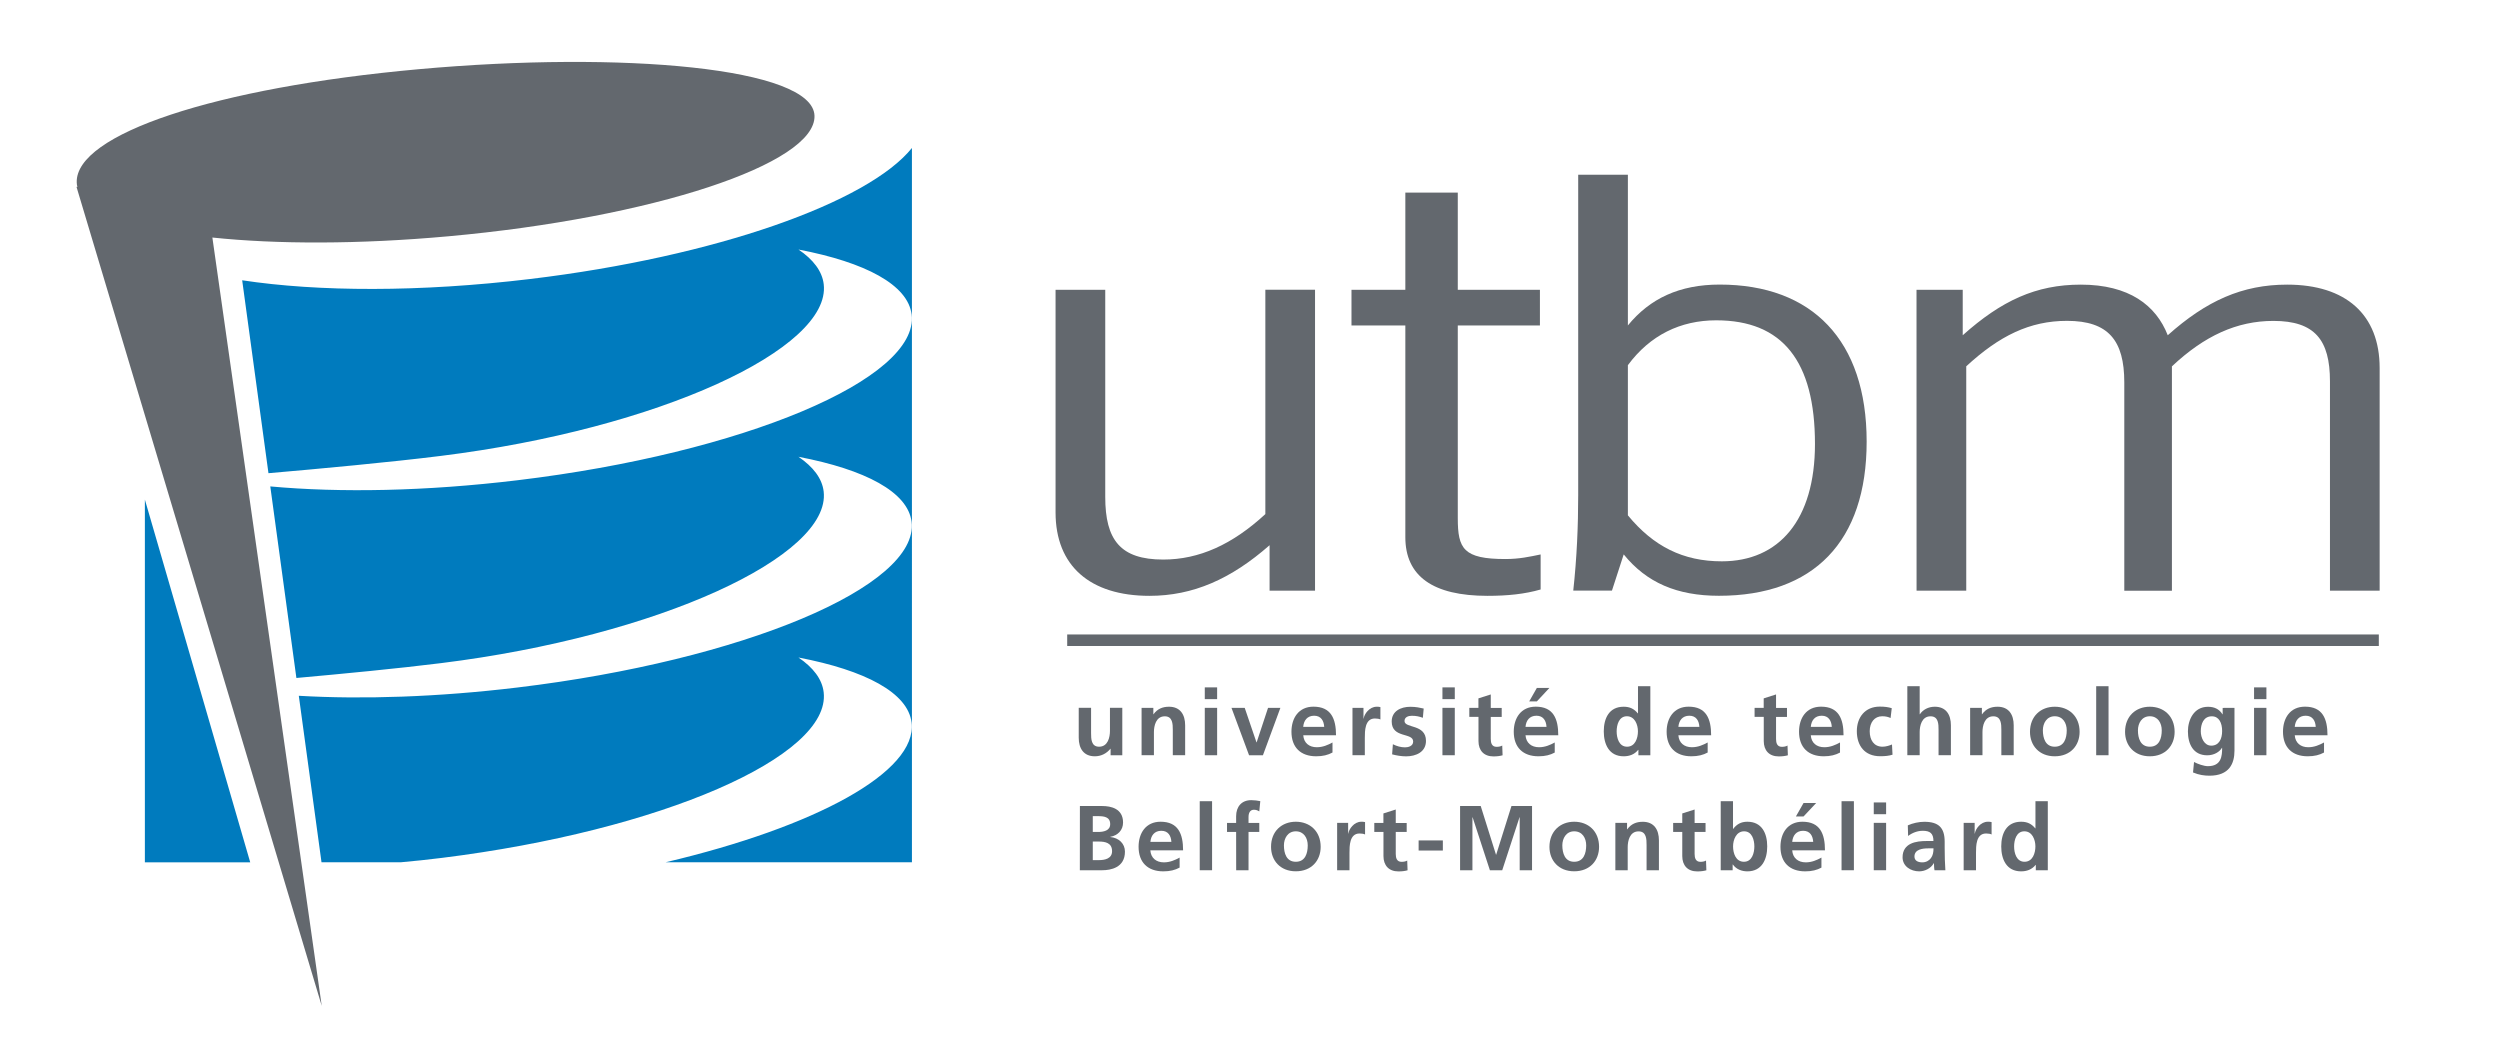 <?xml version="1.0" encoding="utf-8"?>
<!-- Generator: Adobe Illustrator 24.3.0, SVG Export Plug-In . SVG Version: 6.00 Build 0)  -->
<svg version="1.1" id="Calque_1" xmlns="http://www.w3.org/2000/svg" xmlns:xlink="http://www.w3.org/1999/xlink" x="0px" y="0px"
	 viewBox="0 0 425.2 177.55" style="enable-background:new 0 0 425.2 177.55;" xml:space="preserve">
<style type="text/css">
	.st0{fill:#63686E;}
	.st1{fill:#007BBE;}
</style>
<rect x="181.51" y="107.91" class="st0" width="223.08" height="1.96"/>
<path class="st0" d="M223.68,100.46h-7.75v-7.73c-6.57,5.77-13.03,8.61-20.43,8.61c-10.1,0-15.97-5.09-15.97-14.19V49.29h8.45v35.22
	c0,7.34,2.58,10.66,9.86,10.66c6.1,0,11.74-2.54,17.37-7.73V49.28h8.45v51.18H223.68z"/>
<path class="st0" d="M262.03,100.26c-2.7,0.78-5.64,1.08-9.04,1.08c-9.27,0-13.97-3.33-13.97-9.98v-36h-9.16v-6.07h9.16V32.76h8.92
	v16.53h13.97v6.07h-13.97v32.77c0,5.19,0.94,6.95,8.1,6.95c2.35,0,4.11-0.39,5.99-0.78V100.26z"/>
<path class="st0" d="M268.42,84.22v-54.5h8.45v25.63c3.76-4.6,8.8-6.95,15.61-6.95c15.73,0,25,9.49,25,26.71
	c0,17.02-9.04,26.22-25.12,26.22c-7.16,0-12.33-2.25-16.2-7.04l-2,6.16h-6.58C268.19,94.88,268.42,89.4,268.42,84.22z M292.84,95.47
	c9.74,0,15.85-7.04,15.85-19.96c0-14.09-5.52-21.03-16.79-21.03c-6.11,0-11.27,2.54-15.03,7.63v25.54
	C281.22,92.93,286.27,95.47,292.84,95.47z"/>
<path class="st0" d="M325.96,49.29h7.86v7.73c6.57-5.87,12.44-8.61,20.08-8.61c8.22,0,12.8,3.52,14.79,8.61
	c6.57-5.87,12.68-8.61,20.31-8.61c9.98,0,15.73,5.09,15.73,14.19v37.86h-8.45V64.85c0-7.04-2.58-10.27-9.62-10.27
	c-6.22,0-11.74,2.54-17.26,7.73v38.16h-8.1V65.04c0-7.14-2.7-10.47-9.74-10.47c-6.34,0-11.51,2.54-17.14,7.73v38.16h-8.45
	L325.96,49.29L325.96,49.29z"/>
<path class="st0" d="M190.88,128.45h-1.99v-1.1h-0.03c-0.64,0.78-1.55,1.28-2.65,1.28c-1.91,0-2.74-1.34-2.74-3.16v-5.09h2.1v4.3
	c0,0.99,0.02,2.32,1.36,2.32c1.52,0,1.85-1.64,1.85-2.68v-3.94h2.1L190.88,128.45L190.88,128.45z"/>
<path class="st0" d="M194.17,120.39h1.99v1.09h0.03c0.66-0.92,1.55-1.28,2.64-1.28c1.91,0,2.74,1.35,2.74,3.16v5.09h-2.1v-4.3
	c0-0.99-0.02-2.32-1.36-2.32c-1.52,0-1.85,1.64-1.85,2.68v3.94h-2.1v-8.06H194.17z"/>
<path class="st0" d="M204.91,120.39h2.1v8.06h-2.1V120.39z M204.91,116.91h2.1v2h-2.1V116.91z"/>
<path class="st0" d="M209.45,120.39h2.25l2,5.87h0.03l1.94-5.87h2.1l-2.97,8.06h-2.36L209.45,120.39z"/>
<path class="st0" d="M226.63,127.99c-0.77,0.42-1.64,0.64-2.77,0.64c-2.66,0-4.21-1.53-4.21-4.18c0-2.33,1.24-4.26,3.74-4.26
	c2.99,0,3.84,2.05,3.84,4.87h-5.57c0.09,1.3,1,2.03,2.3,2.03c1.02,0,1.89-0.38,2.67-0.81L226.63,127.99L226.63,127.99z
	 M225.22,123.62c-0.06-1.02-0.53-1.89-1.71-1.89c-1.17,0-1.77,0.81-1.86,1.89H225.22z"/>
<path class="st0" d="M230.04,120.39h1.86v1.83h0.03c0.09-0.75,0.96-2.02,2.21-2.02c0.2,0,0.42,0,0.64,0.06v2.11
	c-0.19-0.11-0.56-0.17-0.94-0.17c-1.71,0-1.71,2.13-1.71,3.29v2.96h-2.1v-8.06H230.04z"/>
<path class="st0" d="M242,122.08c-0.64-0.22-1.11-0.34-1.88-0.34c-0.56,0-1.24,0.2-1.24,0.89c0,1.28,3.65,0.47,3.65,3.38
	c0,1.88-1.68,2.63-3.38,2.63c-0.8,0-1.61-0.14-2.38-0.34l0.13-1.72c0.66,0.33,1.35,0.53,2.07,0.53c0.53,0,1.38-0.2,1.38-0.99
	c0-1.58-3.65-0.5-3.65-3.41c0-1.74,1.52-2.5,3.16-2.5c0.99,0,1.63,0.16,2.28,0.3L242,122.08z"/>
<path class="st0" d="M245.33,120.39h2.1v8.06h-2.1V120.39z M245.33,116.91h2.1v2h-2.1V116.91z"/>
<path class="st0" d="M251.45,121.92h-1.55v-1.53h1.55v-1.61l2.1-0.67v2.29h1.86v1.53h-1.86v3.76c0,0.69,0.19,1.33,0.99,1.33
	c0.38,0,0.74-0.08,0.96-0.22l0.06,1.66c-0.44,0.12-0.92,0.19-1.55,0.19c-1.64,0-2.55-1.02-2.55-2.61v-4.12H251.45z"/>
<path class="st0" d="M261.39,117h2.14l-2.14,2.29h-1.3L261.39,117z M263.03,123.62c-0.06-1.02-0.53-1.89-1.71-1.89
	c-1.17,0-1.77,0.81-1.86,1.89H263.03z M264.44,127.99c-0.77,0.42-1.64,0.64-2.77,0.64c-2.66,0-4.21-1.53-4.21-4.18
	c0-2.33,1.24-4.26,3.74-4.26c2.99,0,3.83,2.05,3.83,4.87h-5.57c0.1,1.3,1,2.03,2.3,2.03c1.02,0,1.89-0.38,2.67-0.81v1.71H264.44z"/>
<path class="st0" d="M278.65,127.54h-0.03c-0.63,0.78-1.49,1.09-2.47,1.09c-2.47,0-3.38-2.03-3.38-4.24c0-2.22,0.91-4.19,3.38-4.19
	c1.05,0,1.78,0.36,2.41,1.13h0.03v-4.62h2.1v11.74h-2.03v-0.91H278.65z M276.73,127c1.39,0,1.85-1.47,1.85-2.61
	c0-1.13-0.53-2.57-1.88-2.57c-1.36,0-1.74,1.49-1.74,2.57C274.96,125.5,275.35,127,276.73,127z"/>
<path class="st0" d="M290.44,127.99c-0.77,0.42-1.64,0.64-2.77,0.64c-2.66,0-4.21-1.53-4.21-4.18c0-2.33,1.24-4.26,3.74-4.26
	c2.99,0,3.83,2.05,3.83,4.87h-5.57c0.09,1.3,1,2.03,2.3,2.03c1.02,0,1.89-0.38,2.68-0.81L290.44,127.99L290.44,127.99z
	 M289.03,123.62c-0.06-1.02-0.53-1.89-1.71-1.89c-1.17,0-1.77,0.81-1.86,1.89H289.03z"/>
<path class="st0" d="M299.97,121.92h-1.55v-1.53h1.55v-1.61l2.1-0.67v2.29h1.86v1.53h-1.86v3.76c0,0.69,0.19,1.33,0.99,1.33
	c0.38,0,0.74-0.08,0.96-0.22l0.06,1.66c-0.44,0.12-0.92,0.19-1.55,0.19c-1.64,0-2.55-1.02-2.55-2.61v-4.12H299.97z"/>
<path class="st0" d="M312.96,127.99c-0.77,0.42-1.64,0.64-2.77,0.64c-2.66,0-4.21-1.53-4.21-4.18c0-2.33,1.24-4.26,3.74-4.26
	c2.99,0,3.83,2.05,3.83,4.87h-5.57c0.09,1.3,1,2.03,2.3,2.03c1.02,0,1.89-0.38,2.67-0.81v1.71H312.96z M311.55,123.62
	c-0.06-1.02-0.53-1.89-1.71-1.89s-1.77,0.81-1.86,1.89H311.55z"/>
<path class="st0" d="M321.55,122.12c-0.37-0.17-0.78-0.3-1.42-0.3c-1.3,0-2.13,1.03-2.13,2.55c0,1.49,0.71,2.63,2.18,2.63
	c0.6,0,1.25-0.22,1.61-0.38l0.09,1.74c-0.61,0.19-1.24,0.26-2.1,0.26c-2.64,0-3.97-1.8-3.97-4.26c0-2.33,1.38-4.18,3.9-4.18
	c0.85,0,1.46,0.09,2.04,0.27L321.55,122.12z"/>
<path class="st0" d="M324.4,116.71h2.1v4.77h0.03c0.53-0.78,1.44-1.28,2.54-1.28c1.91,0,2.74,1.35,2.74,3.16v5.09h-2.1v-4.3
	c0-0.99-0.01-2.32-1.36-2.32c-1.52,0-1.85,1.64-1.85,2.68v3.94h-2.1V116.71z"/>
<path class="st0" d="M335.09,120.39h1.99v1.09h0.03c0.66-0.92,1.55-1.28,2.64-1.28c1.91,0,2.74,1.35,2.74,3.16v5.09h-2.1v-4.3
	c0-0.99-0.02-2.32-1.36-2.32c-1.52,0-1.85,1.64-1.85,2.68v3.94h-2.1v-8.06H335.09z"/>
<path class="st0" d="M349.47,120.2c2.4,0,4.23,1.61,4.23,4.27c0,2.32-1.55,4.16-4.23,4.16c-2.66,0-4.21-1.85-4.21-4.16
	C345.26,121.81,347.1,120.2,349.47,120.2z M349.47,127c1.61,0,2.04-1.44,2.04-2.79c0-1.24-0.66-2.39-2.04-2.39
	c-1.36,0-2.02,1.19-2.02,2.39C347.46,125.55,347.88,127,349.47,127z"/>
<path class="st0" d="M356.52,116.71h2.1v11.74h-2.1V116.71z"/>
<path class="st0" d="M365.64,120.2c2.39,0,4.22,1.61,4.22,4.27c0,2.32-1.55,4.16-4.22,4.16c-2.66,0-4.21-1.85-4.21-4.16
	C361.43,121.81,363.26,120.2,365.64,120.2z M365.64,127c1.61,0,2.03-1.44,2.03-2.79c0-1.24-0.66-2.39-2.03-2.39
	c-1.36,0-2.02,1.19-2.02,2.39C363.62,125.55,364.04,127,365.64,127z"/>
<path class="st0" d="M380.04,120.39v7.28c0,2.19-0.88,4.26-4.26,4.26c-0.83,0-1.78-0.12-2.79-0.55l0.17-1.78
	c0.64,0.34,1.69,0.71,2.35,0.71c2.32,0,2.43-1.74,2.43-3.13h-0.03c-0.39,0.69-1.33,1.28-2.5,1.28c-2.38,0-3.29-1.91-3.29-4.07
	c0-1.94,1-4.18,3.41-4.18c1.06,0,1.89,0.36,2.47,1.28h0.03v-1.09L380.04,120.39L380.04,120.39z M377.94,124.33
	c0-1.38-0.53-2.5-1.75-2.5c-1.42,0-1.88,1.31-1.88,2.55c0,1.1,0.58,2.44,1.78,2.44C377.41,126.82,377.94,125.67,377.94,124.33z"/>
<path class="st0" d="M383.37,120.39h2.1v8.06h-2.1V120.39z M383.37,116.91h2.1v2h-2.1V116.91z"/>
<path class="st0" d="M395.27,127.99c-0.77,0.42-1.64,0.64-2.77,0.64c-2.66,0-4.21-1.53-4.21-4.18c0-2.33,1.23-4.26,3.74-4.26
	c2.99,0,3.83,2.05,3.83,4.87h-5.57c0.1,1.3,1,2.03,2.3,2.03c1.02,0,1.89-0.38,2.68-0.81L395.27,127.99L395.27,127.99z
	 M393.86,123.62c-0.06-1.02-0.53-1.89-1.71-1.89c-1.17,0-1.77,0.81-1.86,1.89H393.86z"/>
<path class="st0" d="M183.67,137.09h3.82c1.41,0,3.52,0.41,3.52,2.8c0,1.3-0.88,2.21-2.18,2.44v0.03c1.49,0.14,2.5,1.14,2.5,2.49
	c0,2.75-2.47,3.16-3.85,3.16h-3.82L183.67,137.09L183.67,137.09z M185.86,146.29h1.03c1.02,0,2.25-0.25,2.25-1.52
	c0-1.42-1.16-1.64-2.25-1.64h-1.03V146.29z M185.86,141.5h0.89c0.92,0,2.07-0.2,2.07-1.33c0-1.27-1.11-1.36-2.11-1.36h-0.85V141.5z"
	/>
<path class="st0" d="M200.63,147.56c-0.77,0.42-1.64,0.64-2.77,0.64c-2.66,0-4.21-1.53-4.21-4.18c0-2.33,1.24-4.26,3.74-4.26
	c2.99,0,3.83,2.05,3.83,4.87h-5.57c0.09,1.3,1,2.04,2.3,2.04c1.02,0,1.89-0.38,2.68-0.81L200.63,147.56L200.63,147.56z
	 M199.23,143.19c-0.06-1.02-0.53-1.89-1.71-1.89c-1.17,0-1.77,0.81-1.86,1.89H199.23z"/>
<path class="st0" d="M204.05,136.27h2.1v11.74h-2.1V136.27z"/>
<path class="st0" d="M210.24,141.49h-1.55v-1.53h1.55v-1.13c0-1.61,0.91-2.74,2.57-2.74c0.53,0,1.13,0.08,1.54,0.17l-0.17,1.74
	c-0.19-0.11-0.46-0.28-0.91-0.28c-0.7,0-0.92,0.61-0.92,1.24v1h1.83v1.53h-1.83v6.53h-2.1L210.24,141.49L210.24,141.49z"/>
<path class="st0" d="M220.39,139.76c2.39,0,4.23,1.61,4.23,4.27c0,2.32-1.55,4.16-4.23,4.16c-2.66,0-4.21-1.85-4.21-4.16
	C216.17,141.38,218.01,139.76,220.39,139.76z M220.39,146.57c1.61,0,2.03-1.44,2.03-2.79c0-1.24-0.66-2.39-2.03-2.39
	c-1.36,0-2.02,1.19-2.02,2.39C218.37,145.12,218.79,146.57,220.39,146.57z"/>
<path class="st0" d="M227.43,139.95h1.86v1.83h0.03c0.1-0.75,0.96-2.02,2.21-2.02c0.2,0,0.42,0,0.64,0.06v2.11
	c-0.19-0.11-0.56-0.17-0.94-0.17c-1.71,0-1.71,2.13-1.71,3.29v2.96h-2.1v-8.06H227.43z"/>
<path class="st0" d="M235.29,141.49h-1.55v-1.53h1.55v-1.61l2.1-0.67v2.29h1.86v1.53h-1.86v3.75c0,0.69,0.19,1.33,0.99,1.33
	c0.38,0,0.74-0.08,0.96-0.22l0.06,1.66c-0.44,0.12-0.92,0.19-1.55,0.19c-1.64,0-2.55-1.02-2.55-2.61v-4.11H235.29z"/>
<path class="st0" d="M241.28,144.66v-1.72h4.12v1.72H241.28z"/>
<path class="st0" d="M248.34,137.09h3.5l2.6,8.28h0.03l2.6-8.28h3.5v10.92h-2.1V139h-0.03l-2.94,9.01h-2.1l-2.94-9.01l-0.03,0.03
	v8.98h-2.1v-10.92H248.34z"/>
<path class="st0" d="M267.74,139.76c2.4,0,4.23,1.61,4.23,4.27c0,2.32-1.55,4.16-4.23,4.16c-2.66,0-4.21-1.85-4.21-4.16
	C263.54,141.38,265.37,139.76,267.74,139.76z M267.74,146.57c1.61,0,2.04-1.44,2.04-2.79c0-1.24-0.66-2.39-2.04-2.39
	c-1.36,0-2.02,1.19-2.02,2.39C265.73,145.12,266.15,146.57,267.74,146.57z"/>
<path class="st0" d="M274.74,139.95h1.99v1.1h0.03c0.66-0.92,1.55-1.28,2.65-1.28c1.91,0,2.74,1.35,2.74,3.16v5.09h-2.1v-4.3
	c0-0.99-0.02-2.32-1.36-2.32c-1.52,0-1.85,1.64-1.85,2.68v3.94h-2.1L274.74,139.95L274.74,139.95z"/>
<path class="st0" d="M286.12,141.49h-1.55v-1.53h1.55v-1.61l2.1-0.67v2.29h1.86v1.53h-1.86v3.75c0,0.69,0.19,1.33,0.99,1.33
	c0.37,0,0.73-0.08,0.95-0.22l0.06,1.66c-0.44,0.12-0.92,0.19-1.55,0.19c-1.64,0-2.55-1.02-2.55-2.61L286.12,141.49L286.12,141.49z"
	/>
<path class="st0" d="M292.65,136.27h2.1v4.71h0.03c0.58-0.77,1.31-1.22,2.41-1.22c2.47,0,3.38,1.97,3.38,4.2
	c0,2.21-0.91,4.24-3.38,4.24c-0.89,0-1.86-0.31-2.47-1.17h-0.03v0.99h-2.03v-11.75H292.65z M296.61,146.57
	c1.38,0,1.77-1.5,1.77-2.61c0-1.08-0.38-2.57-1.74-2.57c-1.35,0-1.88,1.44-1.88,2.57C294.76,145.1,295.21,146.57,296.61,146.57z"/>
<path class="st0" d="M306.75,136.57h2.15l-2.15,2.29h-1.3L306.75,136.57z M308.39,143.19c-0.06-1.02-0.53-1.89-1.71-1.89
	c-1.17,0-1.77,0.81-1.86,1.89H308.39z M309.8,147.56c-0.77,0.42-1.64,0.64-2.77,0.64c-2.66,0-4.21-1.53-4.21-4.18
	c0-2.33,1.24-4.26,3.74-4.26c2.99,0,3.83,2.05,3.83,4.87h-5.57c0.09,1.3,1,2.04,2.3,2.04c1.02,0,1.89-0.38,2.67-0.81v1.7H309.8z"/>
<path class="st0" d="M313.21,136.27h2.1v11.74h-2.1V136.27z"/>
<path class="st0" d="M318.69,139.95h2.1v8.06h-2.1V139.95z M318.69,136.48h2.1v2h-2.1V136.48z"/>
<path class="st0" d="M324.48,140.38c0.81-0.38,1.91-0.61,2.8-0.61c2.46,0,3.47,1.02,3.47,3.4v1.03c0,0.81,0.02,1.42,0.03,2.02
	c0.02,0.61,0.05,1.17,0.09,1.8h-1.85c-0.08-0.42-0.08-0.95-0.09-1.21h-0.03c-0.49,0.89-1.53,1.39-2.49,1.39
	c-1.42,0-2.82-0.86-2.82-2.39c0-1.2,0.58-1.91,1.38-2.3c0.8-0.39,1.83-0.47,2.71-0.47h1.16c0-1.3-0.58-1.74-1.82-1.74
	c-0.89,0-1.78,0.34-2.49,0.88L324.48,140.38z M326.94,146.67c0.64,0,1.14-0.28,1.47-0.72c0.34-0.45,0.44-1.03,0.44-1.66h-0.91
	c-0.94,0-2.33,0.16-2.33,1.39C325.61,146.37,326.18,146.67,326.94,146.67z"/>
<path class="st0" d="M333.99,139.95h1.86v1.83h0.03c0.09-0.75,0.95-2.02,2.21-2.02c0.2,0,0.42,0,0.64,0.06v2.11
	c-0.19-0.11-0.56-0.17-0.94-0.17c-1.71,0-1.71,2.13-1.71,3.29v2.96h-2.1v-8.06H333.99z"/>
<path class="st0" d="M346.25,147.1h-0.03c-0.63,0.78-1.49,1.1-2.47,1.1c-2.47,0-3.38-2.03-3.38-4.24c0-2.22,0.91-4.2,3.38-4.2
	c1.05,0,1.78,0.36,2.41,1.13h0.03v-4.62h2.1v11.74h-2.04V147.1z M344.33,146.57c1.39,0,1.85-1.47,1.85-2.61
	c0-1.13-0.53-2.57-1.88-2.57c-1.36,0-1.74,1.49-1.74,2.57C342.56,145.07,342.95,146.57,344.33,146.57z"/>
<g>
	<path class="st1" d="M90.19,47.45c-18.79,2.26-36.09,2.18-49,0.22l4.47,32.81c8.53-0.74,20.69-1.86,29.32-2.94
		c37.14-4.62,66.4-18.25,65.12-29.19c-0.26-2.22-1.77-4.2-4.29-5.91c11.39,2.18,18.63,6,19.24,11.07
		c1.32,10.94-28.69,23.56-67.03,28.17c-15.6,1.88-30.16,2.14-42.05,1.05l4.44,32.58c7.91-0.71,17.44-1.63,24.56-2.52
		c37.14-4.61,66.4-18.25,65.12-29.19c-0.26-2.22-1.77-4.2-4.29-5.91c11.39,2.18,18.63,6,19.24,11.07
		c1.32,10.95-28.69,23.56-67.03,28.17c-13.54,1.63-26.28,2.04-37.19,1.41l3.86,28.31h13.55c2.28-0.21,4.59-0.44,6.93-0.74
		c37.14-4.62,66.21-17.23,64.93-28.17c-0.26-2.22-1.77-4.2-4.29-5.91c11.39,2.18,18.63,6,19.24,11.07
		c1.01,8.39-16.38,17.75-41.81,23.75h41.87V25.17C147.66,34.42,121.76,43.65,90.19,47.45z"/>
	<polygon class="st1" points="24.64,84.97 24.64,146.67 42.56,146.67 	"/>
</g>
<path class="st0" d="M71.21,11.77C36.56,14.9,12.8,22.84,13.05,31.03c0.01,0.26,0.04,0.51,0.11,0.76l-0.15-0.01l41.71,139.3
	L36.12,40.4c10.93,1.15,24.91,1.17,40.12-0.21c34.65-3.13,62.54-12.31,62.29-20.5S105.86,8.64,71.21,11.77z"/>
</svg>
